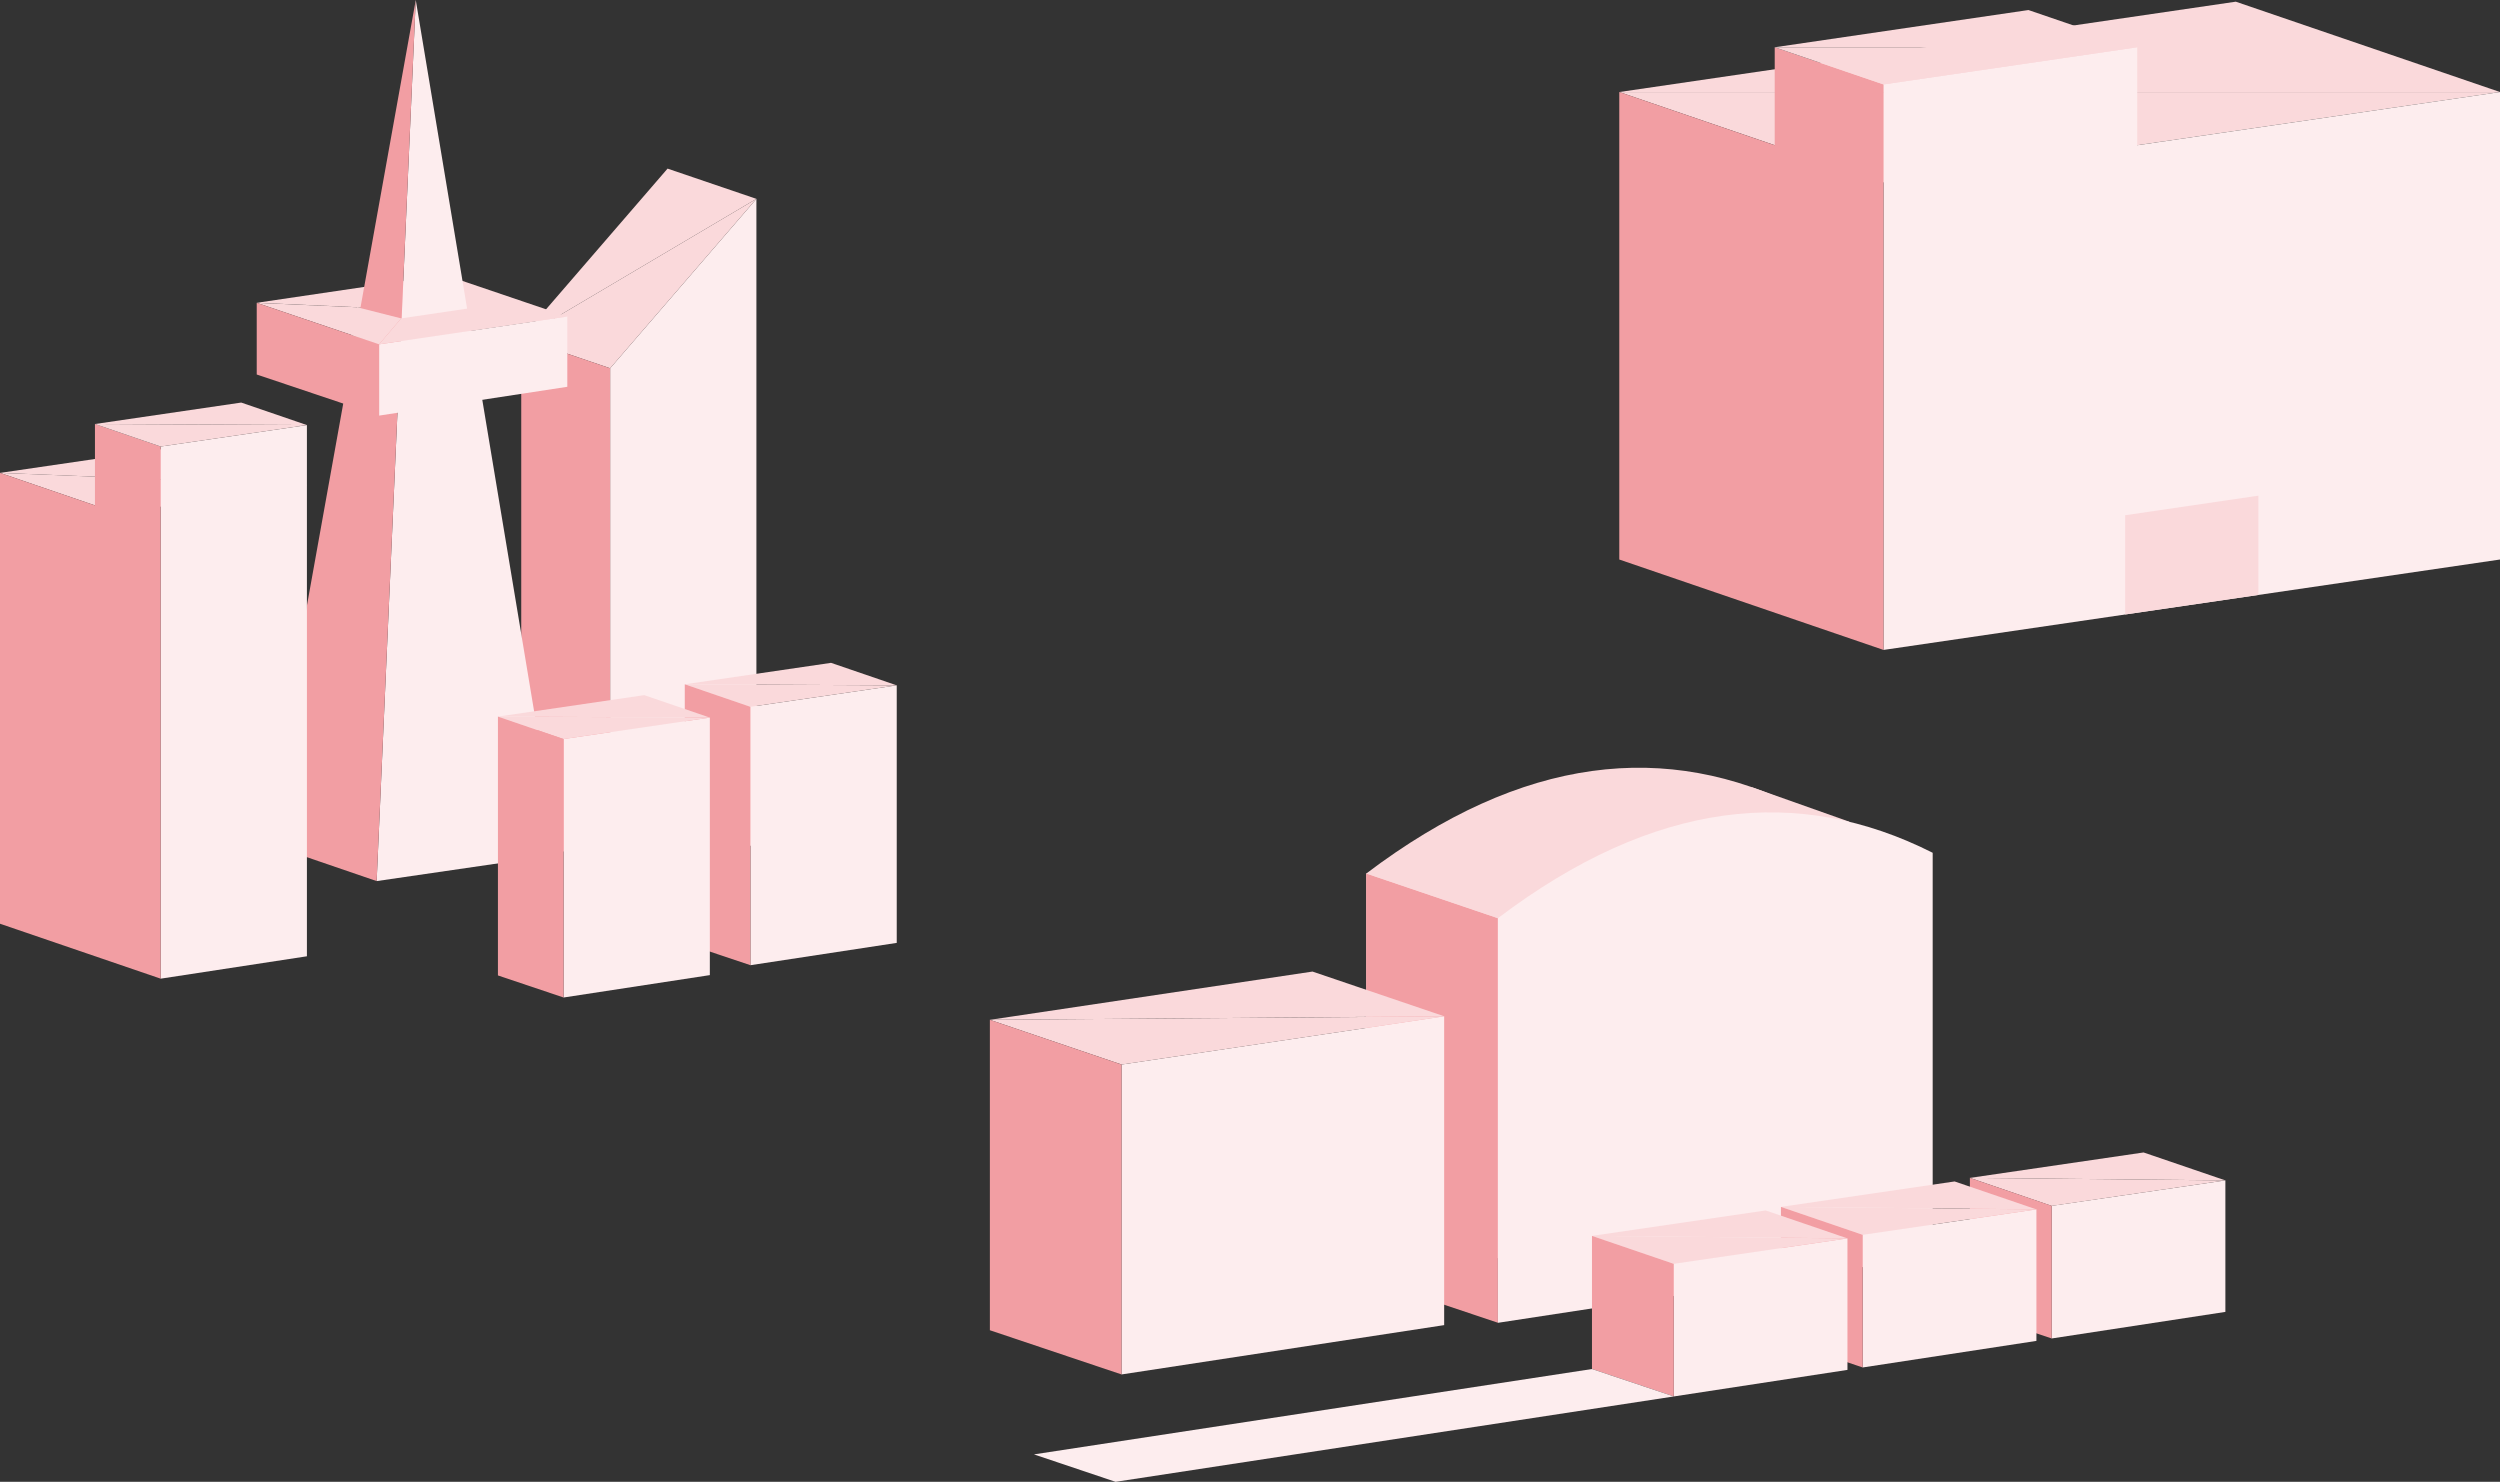 <svg width="550" height="326" viewBox="0 0 550 326" fill="none" xmlns="http://www.w3.org/2000/svg">
<rect x="0" y="0" width="550" height="326" fill="#333333" stroke="none"/>
<g clip-path="url(#clip0_329_40010)">
<path d="M356.243 20.248L414.369 40.126L550 20.248H356.243Z" fill="#FAD9DB"/>
<path d="M550 20.248L491.874 0.37L356.243 20.248H550Z" fill="#FAD9DB"/>
<path d="M470.191 31.95V10.398L414.369 18.575V40.126V142.985L550 123.094V20.248L470.191 31.95Z" fill="#FDEDEE"/>
<path d="M467.529 113.353V135.179L496.839 130.885V109.046L467.529 113.353Z" fill="#FAD9DB"/>
<path d="M390.436 31.95V10.398L414.369 18.575V40.14V142.985L356.243 123.094V20.248L390.436 31.95Z" fill="#F29EA3"/>
<path d="M414.369 18.573L470.19 10.398H390.436L414.369 18.573Z" fill="#FAD9DB"/>
<path d="M446.257 2.208L390.436 10.398H470.19L446.257 2.208Z" fill="#FAD9DB"/>
<path d="M166.409 185.854V43.747L134.232 81.019V190.779L166.409 185.854Z" fill="#FDEDEE"/>
<path d="M134.232 81.019L166.408 43.747L114.674 74.366L134.232 81.019Z" fill="#FAD9DB"/>
<path d="M146.864 37.094L114.674 74.366L166.408 43.747L146.864 37.094Z" fill="#FAD9DB"/>
<path d="M134.232 81.02V190.779L114.674 184.208V74.366L134.232 81.02Z" fill="#F29EA3"/>
<path d="M83.403 75.751L124.809 69.633L56.48 66.629L83.403 75.751Z" fill="#FAD9DB"/>
<path d="M97.886 60.497L56.48 66.615L124.809 69.633L97.886 60.497Z" fill="#FAD9DB"/>
<path d="M91.468 0L82.868 193.839L122.752 188.022L91.468 0Z" fill="#FDEDEE"/>
<path d="M91.467 0L82.867 193.839L58.152 185.374L91.467 0Z" fill="#F29EA3"/>
<path d="M124.809 85.094V69.634L83.402 75.752V91.432L124.809 85.094Z" fill="#FDEDEE"/>
<path d="M83.403 75.752V91.432L56.48 82.392V66.63L83.403 75.752Z" fill="#F29EA3"/>
<path d="M83.402 75.752L88.258 70.046L103.44 67.796L124.809 69.634L83.402 75.752Z" fill="#FAD9DB"/>
<path d="M88.258 70.045L78.548 67.59L77.382 73.708L83.403 75.752L88.258 70.045Z" fill="#FAD9DB"/>
<path d="M25.771 112.859L67.521 106.727L0 104.038L25.771 112.859Z" fill="#FAD9DB"/>
<path d="M41.75 97.92L0 104.038L67.521 106.727L41.75 97.92Z" fill="#FAD9DB"/>
<path d="M67.521 210.382V93.517L35.345 98.236V116.124V215.307L67.521 210.382Z" fill="#FDEDEE"/>
<path d="M20.889 111.185V93.283L35.344 98.236V116.124V215.307L0 203.221V104.038L20.889 111.185Z" fill="#F29EA3"/>
<path d="M35.345 98.236L67.521 93.516L20.889 93.283L35.345 98.236Z" fill="#FAD9DB"/>
<path d="M53.065 88.564L20.889 93.284L67.521 93.517L53.065 88.564Z" fill="#FAD9DB"/>
<path d="M197.282 207.434V150.777L165.092 155.496V212.345L197.282 207.434Z" fill="#FDEDEE"/>
<path d="M165.092 155.496L197.282 150.777L150.649 150.544L165.092 155.496Z" fill="#FAD9DB"/>
<path d="M182.826 145.825L150.649 150.544L197.282 150.777L182.826 145.825Z" fill="#FAD9DB"/>
<path d="M165.092 155.496V212.345L150.649 207.502V150.544L165.092 155.496Z" fill="#F29EA3"/>
<path d="M156.164 214.526V157.87L123.987 162.589V219.451L156.164 214.526Z" fill="#FDEDEE"/>
<path d="M123.987 162.589L156.163 157.87L109.545 157.65L123.987 162.589Z" fill="#FAD9DB"/>
<path d="M141.721 152.932L109.545 157.651L156.163 157.87L141.721 152.932Z" fill="#FAD9DB"/>
<path d="M123.987 162.589V219.451L109.545 214.595V157.65L123.987 162.589Z" fill="#F29EA3"/>
<path d="M396.223 266.559V177.789C366.749 162.904 335.066 166.073 300.572 192.179V281.197L396.223 266.573V266.559Z" fill="#FAD9DB"/>
<path d="M329.539 202.001V291.005L300.559 281.292V192.165L329.539 202.001Z" fill="#F29EA3"/>
<path d="M329.539 202.002L406.894 180.793L385.484 173.207L300.559 192.166L329.539 202.002Z" fill="#FAD9DB"/>
<path d="M425.19 276.382V187.611C395.716 172.727 364.033 175.896 329.539 202.001V291.019L425.19 276.395V276.382Z" fill="#FDEDEE"/>
<path d="M317.716 291.526V223.58L246.739 234.198V302.378L317.716 291.526Z" fill="#FDEDEE"/>
<path d="M246.753 234.198L317.716 223.594L217.772 224.362L246.753 234.198Z" fill="#FAD9DB"/>
<path d="M288.749 213.744L217.772 224.362L317.716 223.58L288.749 213.744Z" fill="#FAD9DB"/>
<path d="M246.739 234.198V302.378L217.772 292.652V224.362L246.739 234.198Z" fill="#F29EA3"/>
<path d="M489.583 288.618V259.687L451.372 265.284V294.462L489.583 288.618Z" fill="#FDEDEE"/>
<path d="M451.372 265.297L489.583 259.686L433.378 259.138L451.372 265.297Z" fill="#FAD9DB"/>
<path d="M471.589 253.541L433.378 259.138L489.583 259.687L471.589 253.541Z" fill="#FAD9DB"/>
<path d="M451.372 265.283V294.462L433.378 288.426V259.138L451.372 265.283Z" fill="#F29EA3"/>
<path d="M448.012 294.997V266.065L409.801 271.662V300.841L448.012 294.997Z" fill="#FDEDEE"/>
<path d="M409.801 271.662L448.012 266.065L391.807 265.517L409.801 271.662Z" fill="#FAD9DB"/>
<path d="M430.018 259.92L391.807 265.517L448.012 266.066L430.018 259.92Z" fill="#FAD9DB"/>
<path d="M409.801 271.662V300.841L391.807 294.805V265.517L409.801 271.662Z" fill="#F29EA3"/>
<path d="M406.44 301.376V272.444L368.229 278.041V307.22L406.44 301.376Z" fill="#FDEDEE"/>
<path d="M368.23 278.041L406.441 272.444L350.235 271.896L368.23 278.041Z" fill="#FAD9DB"/>
<path d="M388.446 266.299L350.235 271.896L406.441 272.445L388.446 266.299Z" fill="#FAD9DB"/>
<path d="M368.23 278.041V307.22L350.235 301.184V271.896L368.23 278.041Z" fill="#F29EA3"/>
<path d="M368.231 307.221L245.423 326.001L227.47 319.965L350.236 301.185L368.231 307.221Z" fill="#FDEDEE"/>
</g>
<defs>
<clipPath id="clip0_329_40010">
<rect width="550" height="326" fill="white"/>
</clipPath>
</defs>
</svg>
